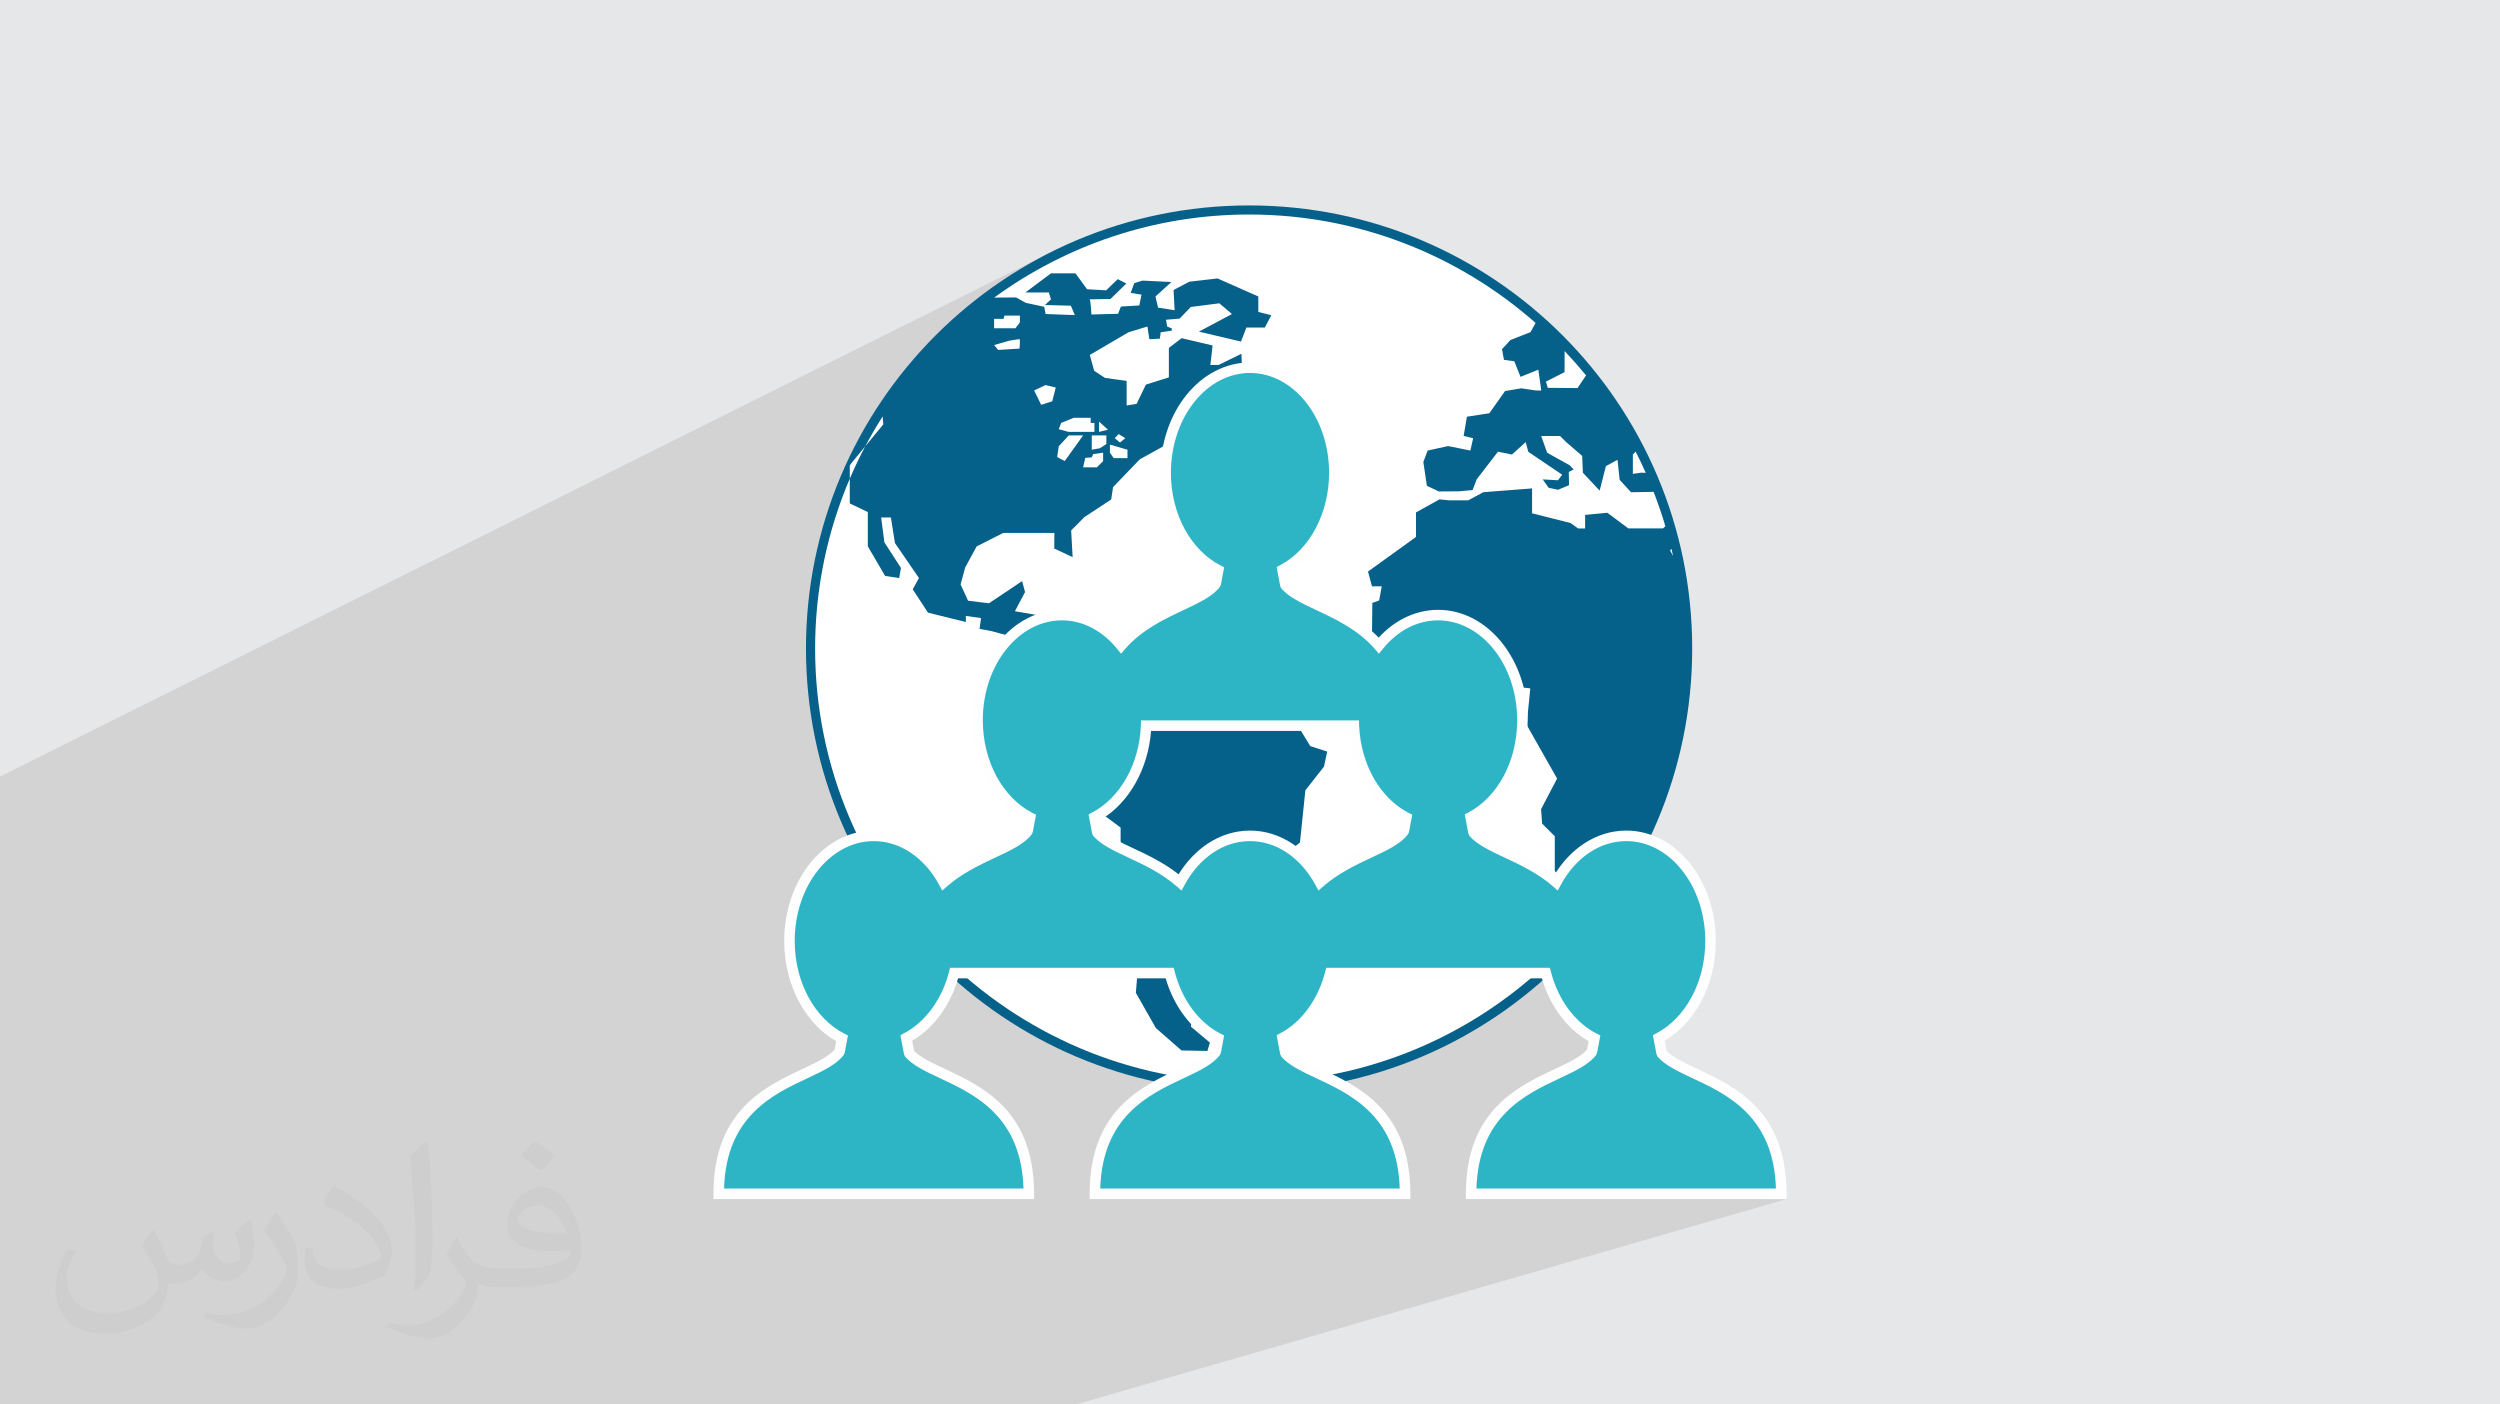 <?xml version="1.0" encoding="UTF-8"?>
<!DOCTYPE svg PUBLIC "-//W3C//DTD SVG 1.1//EN" "http://www.w3.org/Graphics/SVG/1.1/DTD/svg11.dtd">
<!-- Creator: CorelDRAW 2020 (64-Bit) -->
<svg xmlns="http://www.w3.org/2000/svg" xml:space="preserve" width="94.192mm" height="52.917mm" version="1.1" style="shape-rendering:geometricPrecision; text-rendering:geometricPrecision; image-rendering:optimizeQuality; fill-rule:evenodd; clip-rule:evenodd"
viewBox="0 0 9404.92 5283.66"
 xmlns:xlink="http://www.w3.org/1999/xlink"
 xmlns:xodm="http://www.corel.com/coreldraw/odm/2003">
 <defs>
  <style type="text/css">
   <![CDATA[
    .fil5 {fill:#2DB5C6}
    .fil4 {fill:#05608A}
    .fil0 {fill:#E6E7E8}
    .fil3 {fill:white}
    .fil6 {fill:#FEFEFE;fill-rule:nonzero}
    .fil2 {fill:#373435;fill-opacity:0.031}
    .fil1 {fill:#2B2A29;fill-opacity:0.102}
   ]]>
  </style>
 </defs>
 <g id="Layer_x0020_1">
  <polygon class="fil0" points="-0,0 9404.92,0 9404.92,5283.66 -0,5283.66 "/>
  <path class="fil1" d="M1099.79 5283.66l-110.35 0 -34.15 0 -33.94 0 -65.56 0 -99.01 0 -1.24 0 -15.28 0 -24.8 0 -33.25 0 -1.74 0 -52.32 0 -12.25 0 -5.39 0 -6.86 0 -7.58 0 -26.45 0 -101.04 0 -32.64 0 -17.48 0 -0.97 0 -13.66 0 -52.07 0 -51.98 0 -21.33 0 -6.8 0 -37.3 0 -22.05 0 -18.59 0 -18.25 0 -175.46 0 0 -76.21 0 -15.84 0 -15.83 0 -9.17 0 -25.68 0 -6.18 0 -3.6 0 -0.33 0 -1.75 0 -8.35 0 -0.8 0 -12.82 0 -17.58 0 -7.16 0 -2.01 0 -2.25 0 -9.77 0 -40.73 0 -20.93 0 -21.01 0 -72.05 0 -4.6 0 -97.65 0 -67.1 0 -7.71 0 -7.48 0 -15.73 0 -0.84 0 -5.91 0 -6.46 0 -1.28 0 -4.02 0 -5.42 0 -18.25 0 -4.19 0 -1.29 0 -1.39 0 -7.73 0 -12.73 0 -15.99 0 -7.84 0 -1.44 0 -1.68 0 -9.73 0 -90.48 0 -31.41 0 -4.49 0 -17.99 0 -8.83 0 -3.68 0 -5.44 0 -184.77 0 -6.81 0 -6.83 0 -47.46 0 -13.39 0 -35.29 0 -14.04 0 -63.86 0 -31.13 0 -1.14 0 -17.56 0 -8.5 0 -9.05 0 -37.85 0 -32.84 0 -12.3 0 -6.55 0 -7.76 0 -23.16 0 -5.11 0 -8.09 0 -60.64 0 -2.52 0 -11.76 0 -1.24 0 -21.14 0 -9.22 0 -7.69 0 -34.64 0 -7.16 0 -1.53 0 -2.92 0 -5.86 0 -29.21 0 -33.99 0 -1.2 0 -4.65 0 -14.43 0 -7.22 0 -10.92 0 -7.44 0 -0.53 0 -4.67 0 -0.93 0 -2.73 0 -6.82 0 -3 0 -0.28 0 -5.28 0 -0.06 0 -17.51 0 -11.7 0 -5.42 0 -0.53 0 -6.46 0 -6.51 0 -18.06 0 -0.74 0 -11.16 0 -4.71 0 -17.28 0 -15.5 0 -50.31 0 -23.79 0 -4.5 0 -5.12 0 -27.2 0 -25.04 0 -1.76 0 -0.03 0 -27.46 0 -9.22 0 -4.27 0 -36.19 0 -33.76 0 -33.52 0 -2.93 0 -2.22 0 -16.76 0 -3.63 0 -7.36 0 -0.02 0 -18.46 0 -2.55 0 -0.41 0 -15.98 0 -0.67 0 -1.07 0 -1.48 0 -12.29 0 -10.39 0 -9.39 0 -14.71 0 -8.71 0 -3.14 0 -2.42 0 -1.24 0 -15.29 0 -15.97 0 -20.87 0 -11.95 0 -16.8 0 -4.33 0 -14.83 0 -16.78 3976.4 -1984.14 -71.87 36.81 -69.81 40.14 -67.63 43.35 -21.93 15.59 233.48 -116.26 72.84 -32.93 74.67 -29.44 76.4 -25.85 78.02 -22.16 79.56 -18.36 80.97 -14.47 82.3 -10.45 83.5 -6.35 84.61 -2.14 84.61 2.14 83.5 6.35 82.3 10.45 80.97 14.47 79.55 18.36 78.03 22.16 76.39 25.85 74.67 29.44 72.84 32.93 70.9 36.32 68.86 39.59 66.71 42.77 64.47 45.85 62.12 48.81 59.66 51.68 57.1 54.45 54.45 57.1 51.68 59.67 48.81 62.12 45.85 64.46 42.77 66.72 39.59 68.86 36.32 70.89 32.93 72.84 29.44 74.67 25.85 76.4 22.16 78.02 18.36 79.56 14.47 80.97 10.45 82.3 6.35 83.5 2.14 84.61 -2.14 84.61 -6.35 83.5 -10.45 82.3 -14.47 80.97 -18.36 79.55 -22.16 78.03 -25.85 76.39 -29.44 74.67 -32.93 72.84 -36.32 70.9 -39.59 68.86 -42.77 66.71 -45.85 64.47 -48.81 62.12 -51.68 59.66 -54.45 57.1 -41.13 39.21 17.88 0 3.69 14.97 2.68 9.9 2.89 9.78 3.1 9.65 3.3 9.52 3.49 9.38 3.7 9.24 3.89 9.09 4.08 8.95 4.27 8.78 4.45 8.62 4.63 8.46 4.81 8.28 4.97 8.11 5.15 7.93 5.31 7.75 5.47 7.55 11.4 14.47 12 13.71 12.56 12.89 13.11 12.04 13.62 11.14 14.1 10.21 14.57 9.24 14.99 8.22 13.31 6.67 -2.77 14.6 -9.44 50.51 -3.51 8.12 -5.34 6.63 -5.87 6.36 -6.39 6.13 -6.89 5.92 -7.35 5.73 -7.8 5.57 -8.23 5.42 -8.64 5.3 -9.02 5.21 -9.37 5.13 -9.71 5.09 -10.02 5.06 -10.31 5.06 -10.59 5.08 -10.82 5.13 -11.06 5.19 -12.31 5.79 -12.54 5.94 -12.72 6.13 -12.87 6.34 -12.98 6.59 -13.04 6.87 -13.08 7.18 -13.06 7.52 -13.02 7.89 -12.93 8.29 -12.81 8.72 -12.65 9.18 -12.44 9.68 -12.2 10.2 -11.92 10.75 -11.6 11.34 -11.24 11.95 -10.85 12.6 -10.41 13.29 -9.94 13.99 -9.44 14.73 -8.88 15.51 -8.3 16.31 -7.66 17.13 -7 18 -6.29 18.89 -5.55 19.82 -4.76 20.78 -3.94 21.76 -3.08 22.78 -2.19 23.83 -1.25 24.9 567.45 0 19.79 0 539.32 0 -67.93 19.78 88.1 0 -68.22 19.79 88 0 -2673.88 772.81 -77.99 0 -77.86 0 -392.73 0 -41.42 0 -41.17 0 -17.44 0 -420.83 0 -39.9 0 -17.5 0 -21.87 0 -105.8 0 -74.36 0 -74.26 0 -399.96 0 -37.78 0 -37.55 0 -136.8 0 -106 0 -7.13 0 -17.79 0 -25.39 0 -36.3 0 -58.33 0 -16.59 0 -8.5 0 -9.28 0 -23.41 0 -4.05 0 -32.21 0 -17.5 0 -18.24 0 -113.25 0 -70.56 0 -28.57 0 -28.2 0 -3.47 0 -10.37 0 -52.16 0 -1.86 0 -16.63 0 -6.14 0 -12.12 0 -122.43 0 -31.14 0 -54.38 0zm3599.24 -4510.85l0 0z"/>
  <path class="fil2" d="M578.49 4627.69c17.95,27.21 29.6,53.36 40.96,82.43 8.45,16.91 12.93,48.09 52.57,48.09 11.61,0 28.28,-3.42 43.06,-11.61 16.63,-8.73 29.32,-21.94 35.94,-42l15.85 -53.36 38.57 -19.02 2.64 2.64c-5.27,20.09 -6.59,39.36 -6.59,54.43 0,44.63 38.57,61.56 69.22,61.56 17.95,0 34.09,-8.73 34.09,-25.11 0,-21.13 -8.98,-57.06 -20.62,-89.29 17.95,-17.95 35.94,-35.94 56.53,-50.47l3.17 1.6c8.98,38.04 14,75.56 14,100.66 0,24.57 -10.83,51.79 -19.81,69.49 -18.49,34.87 -51.25,62.62 -90.87,62.62 -30.1,0 -63.65,-15.07 -86.66,-43.06l-1.32 0c-21.66,26.96 -55.22,51.25 -108.86,51.25l-16.63 0c-2.64,35.41 -10.29,60.49 -21.94,82.95 -31.95,62.34 -126.81,106.47 -216.1,106.47 -124.17,0 -186.51,-71.59 -186.51,-166.96 0,-58.91 19.27,-113.6 48.88,-152.42l24.29 10.04c-18.49,35.41 -30.91,68.68 -30.91,101.45 0,89.29 72.66,131.83 156.4,131.83 77.68,0 173.83,-49.41 191.28,-106.72 -6.59,-62.62 -30.1,-91.93 -66.04,-148.99 10.83,-19.02 24.83,-38.04 42.28,-58.38l3.17 0 0 0 0 0 -0.02 -0.09zm1432.13 -336.04c26.15,16.39 51.79,35.66 76.87,57.85 -14,19.81 -31.45,37.79 -53.11,53.64 -25.11,-20.34 -50.19,-37.79 -75.84,-56.27 17.42,-19.55 34.62,-38.29 52.04,-55.22l0 0 0 0 0 0 0 0 0 0 0.03 0zm13.47 244.11c-42.28,0 -76.87,27.75 -76.87,48.34 0,44.13 84.53,57.85 185.72,57.31 -12.68,-51.79 -57.06,-105.68 -108.86,-105.68l0.01 0.03zm-94.86 236.19c54.96,0 103.04,-1.6 139.74,-10.83 40.96,-10.29 75.56,-30.91 75.56,-45.17 0,-3.7 0,-8.19 -1.32,-11.89 -22.98,2.11 -49.41,2.11 -72.38,2.11 -74.49,0 -131.55,-16.91 -154.02,-58.66 -5.55,-11.61 -9.51,-24.57 -9.51,-39.36 0,-40.43 17.42,-79.79 48.09,-107 25.61,-22.45 53.89,-36.44 82.67,-36.44 52.04,0 93.51,41.75 122.57,107.54 15.85,35.94 26.68,77.4 26.68,129.72 0,34.87 -9.51,64.19 -31.17,85.85 -40.43,39.11 -114.92,53.89 -229.04,53.89l-51.79 0 0 0 -13.47 0c-28.28,0 -48.62,-5.02 -64.72,-17.42l-2.64 0c0.79,6.59 1.32,12.93 1.32,19.02 0,25.61 -8.45,58.38 -25.61,84.53 -50.72,75.3 -105.68,108.04 -153.24,108.04 -48.09,0 -107,-18.49 -160.11,-42.54l9.51 -18.49c17.17,7.13 40.96,11.89 73.7,11.89 85.85,0 198.66,-82.43 212.66,-163 -3.17,-6.59 -8.98,-15.32 -17.17,-24.57 -25.11,-29.85 -40.96,-54.68 -55.75,-80.83 12.68,-25.11 24.29,-45.17 35.13,-63.4l4.49 -0.53c36.72,74.77 69.99,117.55 144.23,117.55l11.61 0 0 0 53.89 0 0 0 0 0 0 0 0 0 0 0 0.09 0.01zm-371.98 79c6.34,-34.34 6.87,-72.91 6.87,-108.86l0 -53.36c0,-99.6 -12.68,-244.36 -22.98,-338.68 17.95,-19.27 43.06,-42 62.87,-57.31l5.81 1.6c13.47,118.62 16.63,256 16.63,383.06 0,33.3 -1.32,65.79 -4.49,89.55 -1.85,30.1 -19.27,52.83 -56.53,87.7l-8.19 -3.7zm-382.8 -157.19c1.85,46.77 24.83,83.49 105.15,83.49 49.93,0 92.19,-12.93 138.96,-35.13 8.45,-3.7 12.93,-8.73 12.93,-12.93 0,-29.32 -22.45,-68.15 -60.23,-103.55 -36.72,-33.3 -85.34,-62.62 -130.76,-82.18 -15.6,-6.59 -20.62,-13.47 -20.62,-20.09 0,-13.47 17.95,-41.75 32.77,-62.09l5.02 -0.53c52.04,27.21 110.17,67.64 153.24,112.53 39.11,41.47 63.4,83.49 63.4,129.19 0,33.81 -10.29,65.51 -26.96,95.11 -57.06,28.79 -117.83,50.72 -178.06,50.72 -73.17,0 -123.1,-34.34 -123.1,-114.92 0,-8.73 0,-22.19 3.17,-39.64l25.11 0 0 0 0 0 0 0 0 0 0 0 -0.02 0zm-132.37 -132.9l45.45 73.45c16.63,27.21 32.23,56.81 32.23,103.55l0 59.7c0,48.34 -30.91,100.13 -80.83,151.38 -39.11,34.62 -73.7,49.41 -105.68,49.41 -47.55,0 -101.98,-14.79 -164.85,-41.75l7.13 -18.49c19.81,5.27 42.79,9.77 71.06,9.77 90.36,-0.53 182.8,-66.57 225.08,-147.15 5.02,-9.26 6.87,-17.95 6.87,-24.04 0,-9.26 -5.02,-19.55 -8.98,-28.79 -22.98,-43.31 -48.62,-82.95 -76.87,-119.68 14.79,-23.25 29.6,-45.7 45.7,-67.9l3.7 0.53 0 0 0 0 0 0 0 0 0 0 -0.02 0.01z"/>
  <g id="_2767325667600">
   <circle class="fil3" cx="4691.5" cy="2438.95" r="1644.29"/>
   <path class="fil4" d="M6282.79 2070.43l4.99 -6.1c2.21,9.25 4.43,18.49 6.47,27.93l-11.46 -21.83zm-2089.23 -422.06l14.8 -15.36 24.98 15.36 -19.99 16.47 -19.79 -16.47zm47.91 43.46l0 31.62 -51.79 0 -14.24 -20.52 0 -29.42 4.06 0.19 61.97 18.12zm-220.84 -53.82l54.01 0 -69.18 96.54 -28.49 -15.17 6.11 -40.69 37.54 -40.69zm129.28 64.92l0 31.81 -23.3 23.29 -51.97 0 8.15 -35.51 24.59 -2.04 4.99 -12.2 37.54 -5.36zm-15.36 -78.24l0 -38.65 33.67 30.51 -33.67 8.14zm27.57 13.32l0 32.55 -24.42 15.73 -30.51 5.54c0,0 0,-48.64 0,-53.82l54.94 0zm-44.95 -46.98l0 33.66 -97.64 0 -36.62 -10.17 9.25 -23.48 46.98 -19.23 63.99 0 0 19.23 14.05 0zm-226.74 -122.07l42.73 -20.35 38.64 9.26 -13.31 51.78 -41.62 13.32 -26.44 -54.01zm2365.72 518.97l-130.22 0 -79.34 -59 -83.4 8.14 0 51.04 -26.46 -0.18 -28.48 -20.35 -144.63 -36.61 0 -93.59 -183.29 14.24 -56.58 30.51 -72.88 0 -35.52 -3.51 -88.4 49.02 0 92.3 -180.51 130.2 14.98 55.67 36.61 0 -9.62 52.9 -25.71 9.43 -1.48 138.34 156.1 177.73 67.87 0 4.07 -10.89 122.07 0.18 35.15 -32.55 69.36 0 37.92 37.91 103.19 10.72 -13.68 137.23 114.47 202.15 -60.29 115.24 4.06 54.37 47.54 47.35 0 130.38 62.35 83.79 0 108.57 53.81 0c-299.63,368.04 -755.91,603.68 -1266.18,603.68 -900.15,0 -1632.58,-732.41 -1632.58,-1632.57 0,-226.56 46.62,-442.58 130.41,-639l0 -50.85 58.25 -71.03c20.34,-38.27 41.99,-75.46 65.28,-111.88l2.59 29.59 -67.87 82.3c-20.9,39.78 -40.5,80.28 -58.25,121.89l0 93.03 67.88 32.55 0 129.09 65.08 111.16 52.92 8.14 6.65 -38.1 -62.32 -96.36 -12.22 -93.58 36.62 0 15.35 96.17 90.26 131.68 -23.31 42.56 57.33 87.66 142.42 35.32 0 -22.93 57.14 7.96 -5.54 40.87 44.75 8.14 69.17 18.87 97.66 111.33 124.83 9.43 12.21 101.73 -85.44 59.75 -4.07 90.8 -12.21 55.68 123.55 154.62 9.44 52.9c0,0 44.75,12.2 50.31,12.2 5.36,0 100.42,71.94 100.42,71.94l0 279.47 33.86 9.44 -23.13 128.91 56.96 76.01 -10.34 127.79 75.28 132.43 96.54 84.34 97.28 1.85 9.43 -31.26 -71.39 -60.11 4.07 -29.95 12.94 -36.63 2.6 -37.33 -48.27 -1.31 -24.42 -30.7 40.14 -38.46 5.55 -29.23 -44.94 -12.76 2.58 -27.01 63.82 -9.63 97.1 -46.61 32.54 -59.72 101.71 -130.21 -23.11 -101.91 31.25 -54.21 93.6 2.8 63.06 -49.94 20.34 -196.6 69.9 -88.59 12.22 -56.97 -63.8 -20.53 -42 -68.99 -143.89 -1.48 -113.94 -43.46 -5.35 -81.38 -38.09 -66.39 -103.2 -1.49 -59.37 -93.59 -53.09 -25.89 -2.6 28.67 -96.35 5.74 -35.13 -49.2 -100.63 -20.35 -82.67 95.62 -130.38 -22.2 -9.25 -146.67 -95.08 -16.27 38.1 -72.14 -10.9 -41.24 -124.84 83.42 -78.61 -9.63 -28.12 -61.22 17.2 -63.44 43.27 -79.72 99.7 -50.48 192.72 -0.19 -0.56 58.82 69.18 32.18 -5.55 -100.43 49.93 -50.12 100.62 -66.21 7.02 -46.42 100.45 -104.5 106.71 -59.19 -9.44 -7.77 72.31 -68.06 26.45 7.02 12.21 15.18 27.37 -30.34 6.66 -2.95 -29.96 -4.25 -30.51 -10.17 0 -29.41 16.09 -13.13 35.71 0 16.28 7.22 14.24 28.47 17.2 -2.59 0 -2.41 4.99 1.67 49.93 -7.77 7.21 -24.41 28.49 7.04 0 26.62 -26.44 18.12 0 0 3.86 29.04 90.62 27.93c0,0 0.21,0.37 0.21,1.12l20.89 -1.67 1.3 -39.39 -71.75 -32.74 -4.09 -18.87 59.56 -20.35 2.78 -56.95 -62.51 -37.92 -3.89 -96.35 -85.63 41.99 -31.07 0.18 8.15 -73.42 -116.34 -27.38 -48.08 36.43 0 110.97 -86.56 27.38 -34.77 72.31 -37.54 6.1 0 -92.47 -81.39 -11.28 -40.68 -26.64 -16.47 -59.73 145.56 -85.27 71.19 -21.64 7.23 47.73 39.57 -2.04 3.15 -24.05 41.43 -5.91 0.73 -8.33 -17.92 -7.4 -4.08 -25.51 51.05 -4.27 30.7 -31.99 1.85 -2.41 0.37 0.2 9.26 -9.63 107.27 -13.68 47.35 40.32 -124.29 66.21 158.32 37.35 20.35 -52.89 69.36 0 24.41 -46.24 -48.84 -12.2 -0.17 -58.26 -153.34 -67.88 -105.79 12.21 -59.56 31.25 3.89 76.01 -62.34 -9.62 -9.62 -41.99 59.92 -54.38 -108.57 -5.36 -31.06 9.44 -13.69 36.61 40.87 6.85 -8.32 40.68 -69.18 4.07 -10.72 27.19 -100.24 2.77c0,0 -2.97,-56.95 -6.84,-56.95 -4.08,0 78.59,-1.49 78.59,-1.49l59.75 -58.25 -32.56 -16.28 -43.46 41.99 -71.95 -4.08 -43.45 -59.73 -92.28 0 -96.17 71.94 88.22 0 7.96 25.9 -22.77 21.26 97.65 2.6 14.8 35.33 -109.85 -4.06 -5.35 -27.2 -69.19 -14.79 -36.61 -20.34 -82.32 0.54c269.47,-196.22 600.91,-312.56 958.98,-312.56 412.81,0 790.12,154.43 1077.89,408l-19.41 34.59 -75.28 29.59 -31.8 34.41 7.4 40.13 38.83 5.36 23.49 58.63 66.96 -27 11.09 78.41 -20.16 -0.18 -55.13 -8.14 -61.04 10.35 -58.99 83.41 -84.51 13.14 -12.23 72.31 35.72 8.5 -10.35 46.43 -83.79 -16.83 -76.94 16.83 -16.27 42.92 13.31 89.7 45.13 21.26 75.64 -0.55 51.04 -4.63 15.75 -40.68 79.88 -103.76 52.53 10.73 51.78 -46.8 9.82 36.62 127.42 86 -15.72 20.9 -57.33 -3.15 22.01 31.44 35.33 7.58 41.44 -17.2 -0.93 -49.92 18.49 -9.26 -14.8 -15.54 -85.07 -47.53 -22.4 -62.87 70.85 0 22.57 22.37 60.84 52.53 2.6 63.25 63.07 67.33 23.48 -92.11 43.65 -23.86 8.13 75.29 42.73 46.79 85.08 -1.49c16.46,42.55 31.25,85.64 44.2,129.47l-8.87 8.14zm-2459.49 -706.15c0,0 35.7,-6.1 38.83,-6.1 2.97,0 0,35.7 0,35.7l-80.47 4.99 -15.15 -18.3 56.78 -16.29zm-56.78 -79.34l0 -2.96 35.5 0 3.16 -12.2 58.25 0 0 25.51 -16.82 22.2 -80.28 0 0.2 -32.55 0 0zm2145.98 197.53l0.18 -79.52c27.94,29.58 54.94,60.28 80.64,91.73l-31.98 47.72 -112.08 -0.93 -7.04 -23.3 70.28 -35.7zm256.9 310.34l10.36 -11.46c13.68,26.26 26.25,52.9 38.28,79.9l-16.83 -0.55 -31.81 4.43 0 -72.32zm-1443.73 -937.51c-920.5,0 -1666.97,746.28 -1666.97,1666.96 0,920.52 746.47,1666.97 1666.97,1666.97 920.7,0 1666.97,-746.45 1666.97,-1666.97 0,-920.68 -746.27,-1666.96 -1666.97,-1666.96l0 0z"/>
   <path class="fil5" d="M4439.18 3319.03c57.14,-105.23 153.7,-174.6 263.37,-174.6 109.49,0 206.04,69.36 263.19,174.6 114.66,-100.05 266.51,-126.69 315.53,-192.73l9.43 -50.48c-111.15,-56.4 -191.05,-189.01 -197.35,-345.86l-386.72 0 -395.05 0c-6.29,155.55 -84.72,287.23 -194.4,344.57l10.74 57.32c53.26,61.97 199.73,89.9 311.26,187.18l0 0zm1682.69 1172.04l-587.59 0c0,-423.72 372.13,-423.54 454.6,-534.33l9.44 -50.48c-86.37,-43.82 -153.88,-133.9 -182.73,-245.62l-401.34 0 -409.67 0c-28.29,110.42 -94.5,199.76 -179.76,244.33l10.71 57.32c90.63,105.43 450.38,112.28 450.38,528.78l-579.28 0 -587.59 0c0,-423.72 372.11,-423.54 454.6,-534.33l9.45 -50.48c-86.56,-43.82 -154.07,-133.9 -182.74,-245.62l-401.34 0 -409.67 0c-28.29,110.42 -94.69,199.76 -179.77,244.33l10.72 57.32c90.63,105.43 450.35,112.28 450.35,528.78l-579.26 0 -587.59 0c0,-423.72 371.95,-423.54 454.61,-534.33l9.43 -50.48c-115.95,-58.8 -197.89,-200.49 -197.89,-366.39 0,-218.25 142.04,-395.43 317.18,-395.43 109.68,0 206.25,69.36 263.2,174.6 114.86,-100.05 266.52,-126.69 315.71,-192.73l9.44 -50.48c-115.96,-58.8 -197.9,-200.5 -197.9,-366.39 0,-218.25 142.03,-395.42 317.38,-395.42 86.93,0 165.72,43.65 223.05,114.49 116.32,-134.46 300.54,-158.88 355.65,-232.87l9.45 -50.66c-115.97,-58.62 -197.9,-200.49 -197.9,-366.21 0,-218.43 142.03,-395.42 317.37,-395.42 175.15,0 317.2,176.99 317.2,395.42 0,164.42 -80.46,305.17 -194.93,364.91l10.71 57.33c60.12,69.91 238.04,96.54 351.42,227.5 57.32,-70.65 136.11,-114.49 223.23,-114.49 175.14,0 317.19,177.17 317.19,395.42 0,164.42 -80.46,305.35 -194.93,365.1l10.9 57.32c53.28,61.97 199.75,89.9 311.27,187.37 56.98,-105.42 153.53,-174.79 263.2,-174.79 175.14,0 317.19,177.18 317.19,395.43 0,164.42 -80.47,305.34 -194.93,365.1l10.9 57.32c90.44,105.43 450.19,112.28 450.19,528.78l-579.28 0z"/>
   <path class="fil6" d="M4564.57 3207.13c-43.26,28.67 -80.45,70.64 -107.81,121.32l-11.84 21.85 -18.69 -16.29c-56.39,-49.2 -123.18,-80.66 -181.25,-107.83 -55.68,-26.09 -103.95,-48.83 -132.05,-81.39l-4.44 -9.42 -10.73 -57.34 -2.59 -14.25 12.95 -6.85c52.16,-27.17 96.91,-72.67 129.28,-129.83 31.8,-56.41 51.6,-124.46 54.55,-198.08l0.76 -18.85 819.7 0 0.55 18.85c3.14,74.36 23.3,142.78 55.48,199.39 32.92,57.69 78.43,103 131.14,129.83l13.31 6.67 -2.77 14.6 -9.43 50.31 -3.52 8.14c-27.01,36.42 -78.05,60.46 -137.43,88.22 -58.06,27.17 -124.82,58.63 -181.06,107.83l-18.67 16.29 -11.66 -21.85c-27.54,-50.67 -64.72,-92.65 -108,-121.32 -41.07,-27.38 -88.05,-42.91 -137.8,-42.91 -49.74,0 -96.91,15.53 -137.98,42.91l0 0zm-130.75 81.93c29.23,-47.15 66.39,-86.56 108.93,-115.04 47.55,-31.42 101.92,-49.39 159.81,-49.39 57.71,0 112.08,17.96 159.63,49.39 42.72,28.48 79.89,67.89 108.93,115.04 55.86,-44.01 117.62,-73.04 171.83,-98.57 52.34,-24.59 97.64,-45.88 119.83,-72.51l5.93 -31.62c-54.02,-30.88 -100.63,-78.97 -134.46,-138.34 -32.56,-57.15 -53.84,-125.03 -59.56,-198.27l-744.43 0c-5.54,72.5 -26.63,139.83 -58.63,196.62 -33.28,59.17 -78.98,107.27 -132.24,138.33l7.04 38.1c23.3,24.4 66.2,44.55 115.41,67.69 54.2,25.53 115.96,54.37 172,98.57l0 0zm1668.25 1221.79l-587.59 0 0 -19.79c0,-312.39 193.28,-403.01 336.26,-470.14 52.34,-24.6 97.46,-45.88 119.65,-72.52l5.91 -31.62c-40.68,-23.28 -77.11,-56.39 -107.08,-96.53 -29.77,-39.96 -53.45,-87.48 -68.61,-139.82l-406.17 0 -374.9 0c-14.98,51.77 -38.08,98.76 -67.31,138.34 -29.42,39.96 -65.3,73.05 -105.42,96.35l7.2 38.11c23.49,24.4 66.23,44.74 115.42,67.69 143.15,67.13 336.25,157.56 336.25,470.14l0 19.79 -618.85 0 -587.6 0 0 -19.79c0,-312.58 193.09,-403.2 336.24,-470.14 52.35,-24.6 97.48,-45.88 119.68,-72.52l5.91 -31.62c-40.69,-23.11 -77.12,-56.22 -107.08,-96.53 -29.97,-39.96 -53.47,-87.48 -68.81,-139.82l-405.98 0 -374.89 0c-14.99,51.77 -38.1,98.76 -67.33,138.34 -29.41,39.96 -65.1,73.05 -105.41,96.35l7.01 38.11c23.5,24.58 66.4,44.74 115.6,67.69 142.97,67.13 336.05,157.56 336.05,470.14l0 19.79 -618.66 0 -587.58 0 0 -19.79c0,-312.39 193.09,-403.01 336.06,-470.14 52.34,-24.6 97.47,-45.88 119.66,-72.52l6.1 -31.62c-56.97,-32.36 -105.24,-83.76 -139.46,-147.21 -35.52,-65.49 -56.21,-144.64 -56.21,-229.53 0,-113.94 37.17,-217.13 97.27,-292.04 61.04,-76.19 145.93,-123.36 239.69,-123.36 57.91,0 112.28,17.96 159.81,49.39 42.54,28.48 79.72,67.7 108.95,114.85 55.86,-43.82 117.43,-72.85 171.82,-98.38 52.33,-24.59 97.65,-45.88 119.84,-72.51l5.92 -31.62c-56.76,-32.36 -105.23,-83.78 -139.44,-147.22 -35.53,-65.67 -56.24,-144.82 -56.24,-229.71 0,-113.75 37.19,-216.94 97.28,-291.85 61.23,-76.2 145.94,-123.37 239.71,-123.37 45.86,0 89.7,11.48 129.65,31.82 34.58,17.75 66.39,42.55 93.96,72.68 65.83,-68.06 147.59,-106.53 217.12,-139.08 52.35,-24.6 97.48,-45.87 119.68,-72.5l5.91 -31.63c-56.78,-32.35 -105.05,-83.59 -139.46,-147.03 -35.5,-65.67 -56.22,-144.82 -56.22,-229.71 0,-113.74 37.17,-217.13 97.28,-292.04 61.23,-76.01 145.93,-123.17 239.89,-123.17 93.79,0 178.66,47.16 239.7,123.17 60.11,74.91 97.29,178.3 97.29,292.04 0,84.15 -20.54,162.75 -55.31,228.04 -33.84,63.25 -81.38,114.49 -137.41,147.22l7.2 37.92c23.49,24.59 66.23,44.75 115.42,67.69 69.54,32.73 151.12,71.02 217.12,139.08 27.58,-30.13 59.4,-54.93 93.97,-72.68 39.95,-20.34 83.79,-31.82 129.65,-31.82 93.77,0 178.66,47.17 239.7,123.37 60.11,74.91 97.27,178.1 97.27,291.85 0,84.16 -20.34,162.75 -55.29,228.04 -33.86,63.24 -81.38,114.49 -137.44,147.23l7.23 38.1c23.49,24.4 66.21,44.55 115.42,67.69 54.37,25.33 116.15,54.37 172,98.57 29.23,-47.34 66.39,-86.56 108.96,-114.85 47.51,-31.61 102.08,-49.57 159.79,-49.57 93.78,0 178.66,47.17 239.7,123.36 60.1,74.91 97.28,178.3 97.28,292.04 0,84.16 -20.35,162.56 -55.31,228.06 -33.84,63.03 -81.38,114.29 -137.23,147.02l7.03 38.11c23.48,24.4 66.39,44.74 115.41,67.69 143.15,67.13 336.25,157.56 336.25,470.14l0 19.79 -618.86 0 0 0zm19.8 -39.57l19.79 0 539.32 0c-7.97,-271.71 -182.73,-353.63 -312.95,-414.67 -55.66,-26.07 -104.12,-48.83 -132.24,-81.38l-4.25 -9.24 -10.91 -57.53 -2.58 -14.24 12.93 -6.85c54.38,-28.29 101,-76.74 133.73,-137.97 31.81,-59.74 50.48,-131.87 50.48,-209.36 0,-104.68 -33.85,-199.19 -88.59,-267.43 -53.46,-66.97 -127.62,-108.39 -208.8,-108.39 -49.75,0 -96.73,15.53 -137.97,42.91 -43.28,28.67 -80.46,70.64 -107.84,121.32l-11.65 21.85 -18.67 -16.29c-56.4,-49.2 -123.36,-80.66 -181.45,-107.83 -55.67,-26.09 -103.95,-48.83 -132.05,-81.39l-4.43 -9.24 -10.72 -57.52 -2.61 -14.25 12.95 -6.85c54.56,-28.48 100.98,-76.73 133.71,-137.97 31.83,-59.73 50.51,-131.86 50.51,-209.54 0,-104.49 -33.85,-199.01 -88.42,-267.08 -53.83,-66.94 -127.81,-108.56 -208.99,-108.56 -39.58,0 -77.31,9.8 -111.71,27.38 -36.08,18.49 -68.62,45.86 -96.18,79.9l-14.8 18.31 -15.35 -17.95c-62.87,-72.5 -147.96,-112.45 -219.54,-145.93 -55.67,-26.25 -103.93,-49.01 -132.06,-81.56l-4.42 -9.25 -10.73 -57.33 -2.59 -14.24 12.95 -6.85c54.38,-28.49 100.97,-76.94 133.53,-137.97 31.99,-59.93 50.68,-131.88 50.68,-209.55 0,-104.68 -33.85,-199.2 -88.6,-267.26 -53.64,-66.96 -127.63,-108.38 -208.81,-108.38 -81.39,0 -155.35,41.42 -208.99,108.38 -54.75,68.06 -88.59,162.76 -88.59,267.26 0,78.24 19.04,150.92 51.4,211.03 33.31,61.21 80.46,109.67 135.58,137.6l13.32 6.84 -2.78 14.44 -9.44 50.47 -3.5 8.34c-27.01,36.07 -78.06,59.92 -137.44,87.86 -71.58,33.65 -156.46,73.6 -219.35,146.1l-15.34 17.76 -14.8 -18.31c-27.57,-33.85 -60.31,-61.22 -96.37,-79.71 -34.2,-17.58 -71.94,-27.38 -111.52,-27.38 -81.2,0 -155.18,41.62 -208.8,108.56 -54.76,68.07 -88.6,162.58 -88.6,267.08 0,78.24 19.04,150.91 51.42,211.03 33.28,61.23 80.45,109.85 135.56,137.79l13.31 6.67 -2.77 14.6 -9.45 50.31 -3.5 8.14c-27,36.42 -78.05,60.46 -137.61,88.22 -57.88,27.17 -124.64,58.63 -181.06,107.83l-18.49 16.29 -11.85 -21.85c-27.37,-50.67 -64.54,-92.65 -107.82,-121.32 -41.26,-27.38 -88.23,-42.91 -137.99,-42.91 -81.18,0 -155.16,41.61 -208.79,108.39 -54.75,68.24 -88.59,162.74 -88.59,267.43 0,78.24 19.04,150.74 51.4,210.85 33.12,61.4 80.27,109.66 135.57,137.78l13.33 6.67 -2.79 14.6 -9.43 50.51 -3.7 8.12c-26.81,36.07 -77.87,60.11 -137.24,88.04 -130.19,61.04 -304.98,143.14 -312.93,414.67l587.22 0 539.32 0c-8.16,-271.71 -182.93,-353.63 -313.14,-414.67 -55.67,-26.07 -104.12,-48.83 -132.05,-81.38l-4.43 -9.43 -10.73 -57.34 -2.6 -14.24 12.94 -6.85c39.78,-20.7 75.48,-52.35 104.5,-91.92 29.24,-39.57 51.8,-87.1 65.29,-139.64l3.89 -14.97 444.62 0 396.72 0 3.89 14.97c13.68,53.1 36.61,101.18 66.2,140.94 29.61,39.77 65.85,71.4 106.36,91.92l13.32 6.67 -2.78 14.6 -9.44 50.51 -3.5 8.12c-27.01,36.07 -78.06,60.11 -137.44,88.04 -130.18,61.04 -304.98,142.96 -312.94,414.67l587.23 0 539.32 0c-7.96,-271.71 -182.74,-353.63 -312.95,-414.67 -55.86,-26.07 -104.12,-48.83 -132.25,-81.38l-4.42 -9.24 -10.73 -57.53 -2.59 -14.24 12.95 -6.85c39.95,-20.7 75.46,-52.35 104.5,-91.92 29.22,-39.57 51.77,-87.1 65.26,-139.64l3.9 -14.97 444.63 0 396.9 0 3.69 14.97c13.69,53.1 36.61,101.18 66.22,140.94 29.59,39.58 65.83,71.4 106.35,91.92l13.31 6.67 -2.77 14.6 -9.44 50.51 -3.51 8.12c-27,36.07 -77.87,60.11 -137.41,88.04 -130.02,61.04 -304.81,143.14 -312.97,414.67l567.45 0z"/>
  </g>
 </g>
</svg>
